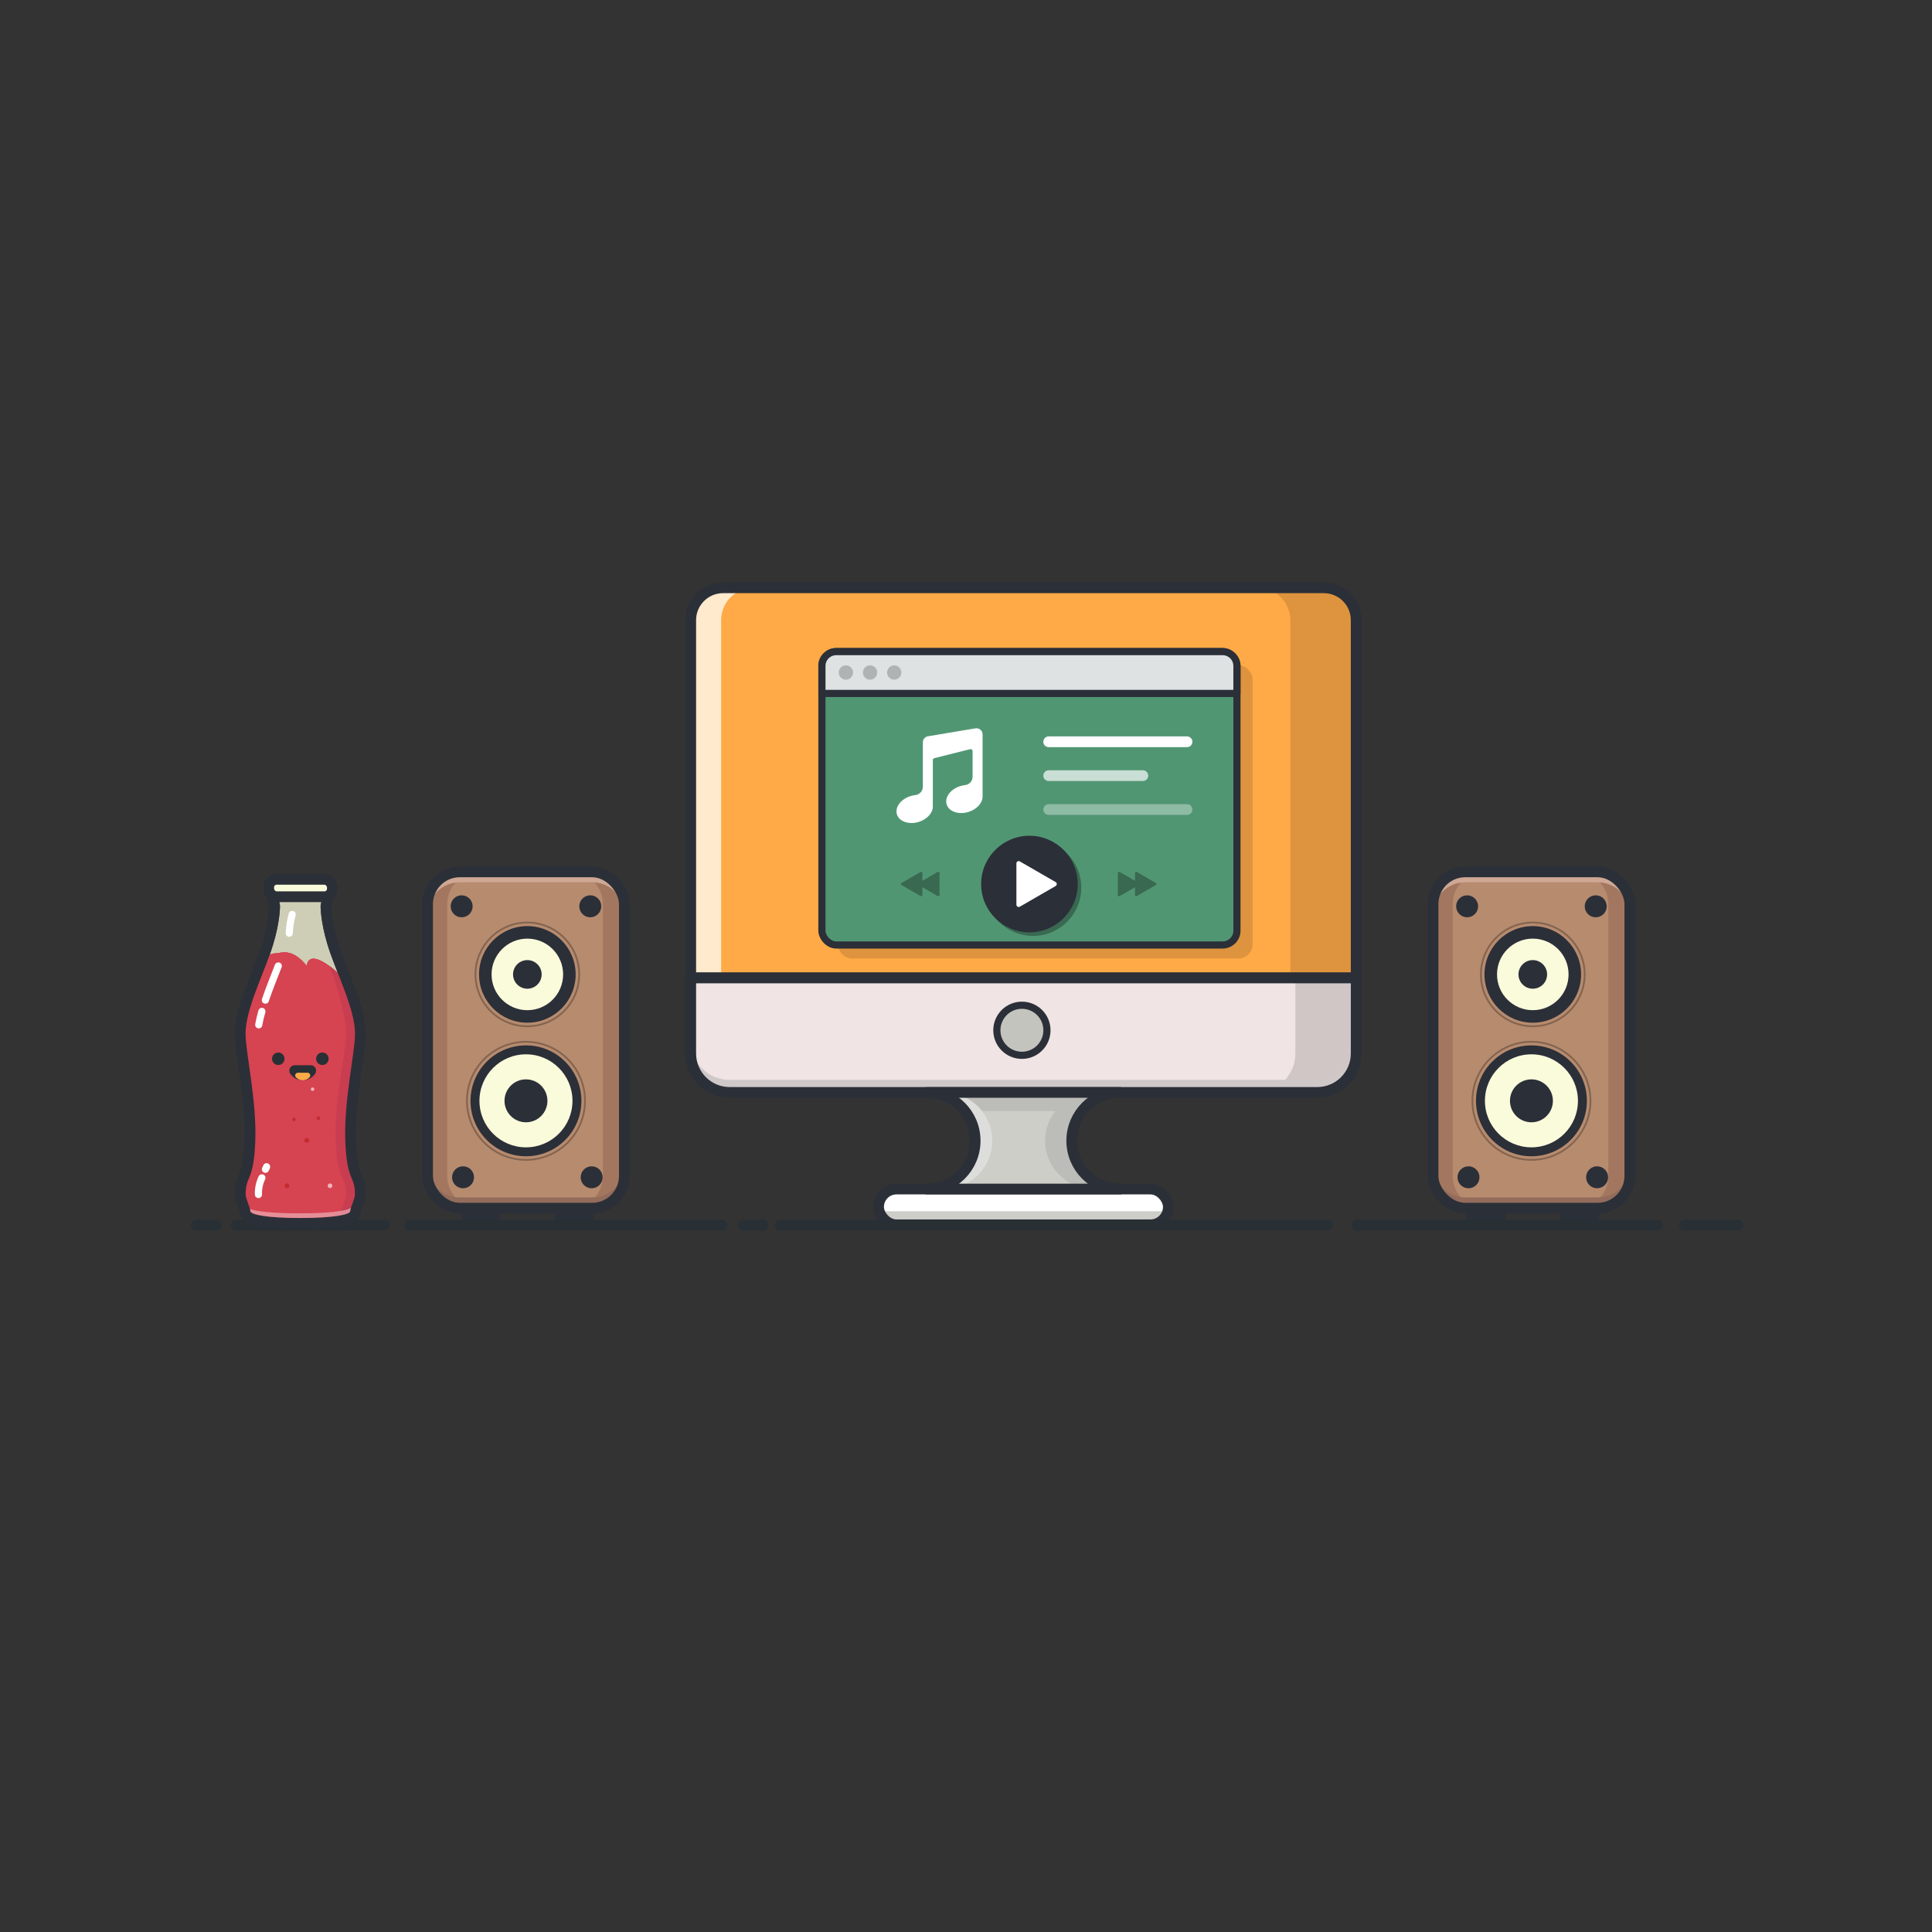 <?xml version="1.0" encoding="UTF-8" standalone="no" ?>
<!DOCTYPE svg PUBLIC "-//W3C//DTD SVG 1.1//EN" "http://www.w3.org/Graphics/SVG/1.1/DTD/svg11.dtd">
<svg xmlns="http://www.w3.org/2000/svg" xmlns:xlink="http://www.w3.org/1999/xlink" version="1.1" width="1080" height="1080" viewBox="0 0 1080 1080" xml:space="preserve">
<rect x="0" y="0" width="1080" height="1080" fill="#333333" stroke="none"/>
<desc>Created with Fabric.js 5.2.4</desc>
<defs>
</defs>
<g transform="matrix(1 0 0 1 540 540)" id="39c1b42b-767e-4393-a290-5b9204b30d0d"  >
<rect style="stroke: none; stroke-width: 1; stroke-dasharray: none; stroke-linecap: butt; stroke-dashoffset: 0; stroke-linejoin: miter; stroke-miterlimit: 4; fill: rgb(63,44,44); fill-rule: nonzero; opacity: 1; visibility: hidden;" vector-effect="non-scaling-stroke"  x="-540" y="-540" rx="0" ry="0" width="1080" height="1080" />
</g>
<g transform="matrix(1 0 0 1 540 540)" id="2bb7e9ef-935e-4984-a5ab-9967a536b0a8"  >
</g>
<g transform="matrix(1 0 0 1 572.12 437.59)"  >
<path style="stroke: none; stroke-width: 1; stroke-dasharray: none; stroke-linecap: butt; stroke-dashoffset: 0; stroke-linejoin: miter; stroke-miterlimit: 4; fill: rgb(255,170,71); fill-rule: nonzero; opacity: 1;" vector-effect="non-scaling-stroke"  transform=" translate(-532.13, -397.59)" d="M 364.2 288.589 L 700.05 288.589 C 704.844 288.589 709.441 290.493 712.831 293.883 C 716.221 297.273 718.125 301.87 718.125 306.664 L 718.125 506.589 L 346.125 506.589 L 346.125 306.664 C 346.125 296.681 354.217 288.589 364.2 288.589 Z" stroke-linecap="round" />
</g>
<g transform="matrix(1 0 0 1 584.25 453.8)"  >
<rect style="stroke: none; stroke-width: 1; stroke-dasharray: none; stroke-linecap: butt; stroke-dashoffset: 0; stroke-linejoin: miter; stroke-miterlimit: 4; fill: rgb(0,0,0); fill-rule: nonzero; opacity: 0.13;" vector-effect="non-scaling-stroke"  x="-116" y="-82" rx="8" ry="8" width="232" height="164" />
</g>
<g transform="matrix(1 0 0 1 575.46 446.25)"  >
<rect style="stroke: none; stroke-width: 1; stroke-dasharray: none; stroke-linecap: butt; stroke-dashoffset: 0; stroke-linejoin: miter; stroke-miterlimit: 4; fill: rgb(81,150,115); fill-rule: nonzero; opacity: 1;" vector-effect="non-scaling-stroke"  x="-116" y="-82" rx="8" ry="8" width="232" height="164" />
</g>
<g transform="matrix(1 0 0 1 575.46 446.25)"  >
<rect style="stroke: rgb(43,47,56); stroke-width: 4; stroke-dasharray: none; stroke-linecap: round; stroke-dashoffset: 0; stroke-linejoin: round; stroke-miterlimit: 4; fill: none; fill-rule: nonzero; opacity: 1;" vector-effect="non-scaling-stroke"  x="-116" y="-82" rx="8" ry="8" width="232" height="164" />
</g>
<g transform="matrix(1 0 0 1 575.46 375.94)"  >
<path style="stroke: none; stroke-width: 1; stroke-dasharray: none; stroke-linecap: butt; stroke-dashoffset: 0; stroke-linejoin: miter; stroke-miterlimit: 4; fill: rgb(222,226,226); fill-rule: nonzero; opacity: 1;" vector-effect="non-scaling-stroke"  transform=" translate(-535.46, -335.94)" d="M 427.458 324.255 L 643.458 324.255 C 647.876 324.255 651.458 327.837 651.458 332.255 L 651.458 347.633 L 419.458 347.633 L 419.458 332.255 C 419.458 327.837 423.04 324.255 427.458 324.255 Z" stroke-linecap="round" />
</g>
<g transform="matrix(1 0 0 1 575.46 375.94)"  >
<path style="stroke: rgb(43,47,56); stroke-width: 4; stroke-dasharray: none; stroke-linecap: round; stroke-dashoffset: 0; stroke-linejoin: round; stroke-miterlimit: 4; fill: none; fill-rule: nonzero; opacity: 1;" vector-effect="non-scaling-stroke"  transform=" translate(-535.46, -335.94)" d="M 427.458 324.255 L 643.458 324.255 C 647.876 324.255 651.458 327.837 651.458 332.255 L 651.458 347.633 L 419.458 347.633 L 419.458 332.255 C 419.458 327.837 423.04 324.255 427.458 324.255 Z" stroke-linecap="round" />
</g>
<g transform="matrix(1 0 0 1 403.66 437.59)"  >
<path style="stroke: none; stroke-width: 1; stroke-dasharray: none; stroke-linecap: butt; stroke-dashoffset: 0; stroke-linejoin: miter; stroke-miterlimit: 4; fill: rgb(254,255,251); fill-rule: nonzero; opacity: 0.75;" vector-effect="non-scaling-stroke"  transform=" translate(-363.66, -397.59)" d="M 381.2 288.589 L 364.2 288.589 C 354.217 288.589 346.125 296.681 346.125 306.664 L 346.125 506.589 L 363.125 506.589 L 363.125 306.664 C 363.125 296.681 371.217 288.589 381.2 288.589 Z" stroke-linecap="round" />
</g>
<g transform="matrix(1 0 0 1 730.67 437.59)"  >
<path style="stroke: none; stroke-width: 1; stroke-dasharray: none; stroke-linecap: butt; stroke-dashoffset: 0; stroke-linejoin: miter; stroke-miterlimit: 4; fill: rgb(0,0,0); fill-rule: nonzero; opacity: 0.13;" vector-effect="non-scaling-stroke"  transform=" translate(-690.67, -397.59)" d="M 700.05 288.589 L 663.221 288.589 C 668.016 288.588 672.614 290.491 676.005 293.881 C 679.395 297.271 681.3 301.869 681.3 306.664 L 681.3 506.589 L 718.129 506.589 L 718.129 306.664 C 718.129 301.87 716.224 297.271 712.834 293.882 C 709.443 290.492 704.844 288.588 700.05 288.589 Z" stroke-linecap="round" />
</g>
<g transform="matrix(1 0 0 1 572.12 437.59)"  >
<path style="stroke: rgb(43,47,56); stroke-width: 6; stroke-dasharray: none; stroke-linecap: round; stroke-dashoffset: 0; stroke-linejoin: round; stroke-miterlimit: 4; fill: none; fill-rule: nonzero; opacity: 1;" vector-effect="non-scaling-stroke"  transform=" translate(-532.13, -397.59)" d="M 364.2 288.589 L 700.05 288.589 C 704.844 288.589 709.441 290.493 712.831 293.883 C 716.221 297.273 718.125 301.87 718.125 306.664 L 718.125 506.589 L 346.125 506.589 L 346.125 306.664 C 346.125 296.681 354.217 288.589 364.2 288.589 Z" stroke-linecap="round" />
</g>
<g transform="matrix(1 0 0 1 572.12 578.68)"  >
<path style="stroke: none; stroke-width: 1; stroke-dasharray: none; stroke-linecap: butt; stroke-dashoffset: 0; stroke-linejoin: miter; stroke-miterlimit: 4; fill: rgb(240,228,228); fill-rule: nonzero; opacity: 1;" vector-effect="non-scaling-stroke"  transform=" translate(-532.13, -538.68)" d="M 346.125 506.68 L 718.125 506.68 L 718.125 548.907 C 718.125 554.682 715.831 560.22 711.748 564.303 C 707.665 568.386 702.127 570.68 696.352 570.68 L 367.9 570.68 C 362.125 570.68 356.587 568.386 352.504 564.303 C 348.421 560.22 346.127 554.682 346.127 548.907 L 346.127 506.68 Z" stroke-linecap="round" />
</g>
<g transform="matrix(1 0 0 1 730.24 578.68)"  >
<path style="stroke: none; stroke-width: 1; stroke-dasharray: none; stroke-linecap: butt; stroke-dashoffset: 0; stroke-linejoin: miter; stroke-miterlimit: 4; fill: rgb(0,0,0); fill-rule: nonzero; opacity: 0.13;" vector-effect="non-scaling-stroke"  transform=" translate(-690.24, -538.68)" d="M 684.125 506.68 L 684.125 548.907 C 684.125 554.682 681.831 560.22 677.748 564.303 C 673.665 568.386 668.127 570.68 662.352 570.68 L 696.352 570.68 C 702.127 570.68 707.665 568.386 711.748 564.303 C 715.831 560.22 718.125 554.682 718.125 548.907 L 718.125 506.68 Z" stroke-linecap="round" />
</g>
<g transform="matrix(1 0 0 1 572.13 596.3)"  >
<path style="stroke: none; stroke-width: 1; stroke-dasharray: none; stroke-linecap: butt; stroke-dashoffset: 0; stroke-linejoin: miter; stroke-miterlimit: 4; fill: rgb(206,200,200); fill-rule: nonzero; opacity: 1;" vector-effect="non-scaling-stroke"  transform=" translate(-532.13, -556.29)" d="M 696.352 563.68 L 367.9 563.68 C 362.125 563.68 356.587 561.386 352.504 557.303 C 348.421 553.22 346.127 547.682 346.127 541.907 L 346.127 548.907 C 346.127 554.682 348.421 560.22 352.504 564.303 C 356.587 568.386 362.125 570.68 367.9 570.68 L 696.352 570.68 C 702.127 570.68 707.665 568.386 711.748 564.303 C 715.831 560.22 718.125 554.682 718.125 548.907 L 718.125 541.907 C 718.125 547.682 715.831 553.22 711.748 557.303 C 707.665 561.386 702.127 563.68 696.352 563.68 Z" stroke-linecap="round" />
</g>
<g transform="matrix(1 0 0 1 572.12 578.68)"  >
<path style="stroke: rgb(43,47,56); stroke-width: 6; stroke-dasharray: none; stroke-linecap: round; stroke-dashoffset: 0; stroke-linejoin: round; stroke-miterlimit: 4; fill: none; fill-rule: nonzero; opacity: 1;" vector-effect="non-scaling-stroke"  transform=" translate(-532.13, -538.68)" d="M 346.125 506.68 L 718.125 506.68 L 718.125 548.907 C 718.125 554.682 715.831 560.22 711.748 564.303 C 707.665 568.386 702.127 570.68 696.352 570.68 L 367.9 570.68 C 362.125 570.68 356.587 568.386 352.504 564.303 C 348.421 560.22 346.127 554.682 346.127 548.907 L 346.127 506.68 Z" stroke-linecap="round" />
</g>
<g transform="matrix(1 0 0 1 572.12 674.68)"  >
<rect style="stroke: none; stroke-width: 1; stroke-dasharray: none; stroke-linecap: butt; stroke-dashoffset: 0; stroke-linejoin: miter; stroke-miterlimit: 4; fill: rgb(255,255,255); fill-rule: nonzero; opacity: 1;" vector-effect="non-scaling-stroke"  x="-81" y="-10" rx="10" ry="10" width="162" height="20" />
</g>
<g transform="matrix(1 0 0 1 572.12 680.89)"  >
<rect style="stroke: none; stroke-width: 1; stroke-dasharray: none; stroke-linecap: butt; stroke-dashoffset: 0; stroke-linejoin: miter; stroke-miterlimit: 4; fill: rgb(206,206,200); fill-rule: nonzero; opacity: 1;" vector-effect="non-scaling-stroke"  x="-81" y="-3.79" rx="3.789" ry="3.789" width="162" height="7.58" />
</g>
<g transform="matrix(1 0 0 1 572.12 674.68)"  >
<rect style="stroke: rgb(43,47,56); stroke-width: 6; stroke-dasharray: none; stroke-linecap: round; stroke-dashoffset: 0; stroke-linejoin: round; stroke-miterlimit: 4; fill: none; fill-rule: nonzero; opacity: 1;" vector-effect="non-scaling-stroke"  x="-81" y="-10" rx="10" ry="10" width="162" height="20" />
</g>
<g transform="matrix(1 0 0 1 572.12 637.68)"  >
<path style="stroke: none; stroke-width: 1; stroke-dasharray: none; stroke-linecap: butt; stroke-dashoffset: 0; stroke-linejoin: miter; stroke-miterlimit: 4; fill: rgb(206,206,200); fill-rule: nonzero; opacity: 1;" vector-effect="non-scaling-stroke"  transform=" translate(-532.13, -597.68)" d="M 559.125 597.68 C 559.125 582.768 571.213 570.68 586.125 570.68 L 478.125 570.68 C 493.037 570.68 505.125 582.768 505.125 597.68 C 505.125 612.592 493.037 624.68 478.125 624.68 L 586.125 624.68 C 571.213 624.68 559.125 612.592 559.125 597.68 Z" stroke-linecap="round" />
</g>
<g transform="matrix(1 0 0 1 572.12 615.89)"  >
<path style="stroke: none; stroke-width: 1; stroke-dasharray: none; stroke-linecap: butt; stroke-dashoffset: 0; stroke-linejoin: miter; stroke-miterlimit: 4; fill: rgb(188,188,184); fill-rule: nonzero; opacity: 1;" vector-effect="non-scaling-stroke"  transform=" translate(-532.13, -575.89)" d="M 499.432 581.107 L 564.818 581.107 C 569.926 574.524 577.793 570.675 586.125 570.68 L 478.125 570.68 C 486.457 570.675 494.324 574.524 499.432 581.107 Z" stroke-linecap="round" />
</g>
<g transform="matrix(1 0 0 1 612.62 653.78)"  >
<path style="stroke: none; stroke-width: 1; stroke-dasharray: none; stroke-linecap: butt; stroke-dashoffset: 0; stroke-linejoin: miter; stroke-miterlimit: 4; fill: rgb(206,206,200); fill-rule: nonzero; opacity: 1;" vector-effect="non-scaling-stroke"  transform=" translate(-572.62, -613.79)" d="M 559.633 602.894 C 558.123 610.564 560.015 618.512 564.818 624.68 L 586.125 624.68 C 573.223 624.68 562.124 615.553 559.633 602.894 Z" stroke-linecap="round" />
</g>
<g transform="matrix(1 0 0 1 536.4 637.68)"  >
<path style="stroke: none; stroke-width: 1; stroke-dasharray: none; stroke-linecap: butt; stroke-dashoffset: 0; stroke-linejoin: miter; stroke-miterlimit: 4; fill: rgb(221,221,219); fill-rule: nonzero; opacity: 1;" vector-effect="non-scaling-stroke"  transform=" translate(-496.4, -597.68)" d="M 514.678 597.68 C 514.678 582.768 502.59 570.68 487.678 570.68 L 478.125 570.68 C 493.037 570.68 505.125 582.768 505.125 597.68 C 505.125 612.592 493.037 624.68 478.125 624.68 L 487.678 624.68 C 502.59 624.68 514.678 612.592 514.678 597.68 Z" stroke-linecap="round" />
</g>
<g transform="matrix(1 0 0 1 605.19 637.68)"  >
<path style="stroke: none; stroke-width: 1; stroke-dasharray: none; stroke-linecap: butt; stroke-dashoffset: 0; stroke-linejoin: miter; stroke-miterlimit: 4; fill: rgb(188,188,184); fill-rule: nonzero; opacity: 1;" vector-effect="non-scaling-stroke"  transform=" translate(-565.19, -597.68)" d="M 559.125 597.68 C 559.125 582.768 571.213 570.68 586.125 570.68 L 571.25 570.68 C 556.338 570.68 544.25 582.768 544.25 597.68 C 544.25 612.592 556.338 624.68 571.25 624.68 L 586.125 624.68 C 571.213 624.68 559.125 612.592 559.125 597.68 Z" stroke-linecap="round" />
</g>
<g transform="matrix(1 0 0 1 572.12 637.68)"  >
<path style="stroke: rgb(43,47,56); stroke-width: 6; stroke-dasharray: none; stroke-linecap: round; stroke-dashoffset: 0; stroke-linejoin: round; stroke-miterlimit: 4; fill: none; fill-rule: nonzero; opacity: 1;" vector-effect="non-scaling-stroke"  transform=" translate(-532.13, -597.68)" d="M 559.125 597.68 C 559.125 582.768 571.213 570.68 586.125 570.68 L 478.125 570.68 C 493.037 570.68 505.125 582.768 505.125 597.68 C 505.125 612.592 493.037 624.68 478.125 624.68 L 586.125 624.68 C 571.213 624.68 559.125 612.592 559.125 597.68 Z" stroke-linecap="round" />
</g>
<g transform="matrix(1 0 0 1 624.89 414.65)"  >
<line style="stroke: rgb(255,255,255); stroke-width: 6; stroke-dasharray: none; stroke-linecap: round; stroke-dashoffset: 0; stroke-linejoin: round; stroke-miterlimit: 4; fill: none; fill-rule: nonzero; opacity: 1;" vector-effect="non-scaling-stroke"  x1="-38.666" y1="0" x2="38.666" y2="0" />
</g>
<g transform="matrix(1 0 0 1 612.55 433.59)"  >
<line style="stroke: rgb(255,255,255); stroke-width: 6; stroke-dasharray: none; stroke-linecap: round; stroke-dashoffset: 0; stroke-linejoin: round; stroke-miterlimit: 4; fill: none; fill-rule: nonzero; opacity: 0.69;" vector-effect="non-scaling-stroke"  x1="-26.333" y1="0" x2="26.333" y2="0" />
</g>
<g transform="matrix(1 0 0 1 624.89 452.53)"  >
<line style="stroke: rgb(255,255,255); stroke-width: 6; stroke-dasharray: none; stroke-linecap: round; stroke-dashoffset: 0; stroke-linejoin: round; stroke-miterlimit: 4; fill: none; fill-rule: nonzero; opacity: 0.35;" vector-effect="non-scaling-stroke"  x1="-38.666" y1="0" x2="38.666" y2="0" />
</g>
<g transform="matrix(1 0 0 1 577.46 496.19)"  >
<circle style="stroke: none; stroke-width: 1; stroke-dasharray: none; stroke-linecap: butt; stroke-dashoffset: 0; stroke-linejoin: miter; stroke-miterlimit: 4; fill: rgb(0,0,0); fill-rule: nonzero; opacity: 0.3;" vector-effect="non-scaling-stroke"  cx="0" cy="0" r="27" />
</g>
<g transform="matrix(1 0 0 1 575.46 494.19)"  >
<circle style="stroke: none; stroke-width: 1; stroke-dasharray: none; stroke-linecap: butt; stroke-dashoffset: 0; stroke-linejoin: miter; stroke-miterlimit: 4; fill: rgb(43,47,56); fill-rule: nonzero; opacity: 1;" vector-effect="non-scaling-stroke"  cx="0" cy="0" r="27" />
</g>
<g transform="matrix(1 0 0 1 579.46 494.19)"  >
<path style="stroke: none; stroke-width: 1; stroke-dasharray: none; stroke-linecap: butt; stroke-dashoffset: 0; stroke-linejoin: miter; stroke-miterlimit: 4; fill: rgb(255,255,255); fill-rule: nonzero; opacity: 1;" vector-effect="non-scaling-stroke"  transform=" translate(-539.46, -454.19)" d="M 530.083 441.525 L 550.105 453.085 C 550.498 453.312 550.739 453.731 550.739 454.185 C 550.739 454.639 550.498 455.058 550.105 455.285 L 530.083 466.845 C 529.69 467.072 529.205 467.072 528.812 466.846 C 528.419 466.619 528.176 466.199 528.176 465.745 L 528.176 442.625 C 528.177 442.171 528.419 441.752 528.812 441.525 C 529.206 441.299 529.69 441.298 530.083 441.525 Z" stroke-linecap="round" />
</g>
<g transform="matrix(1 0 0 1 635.68 494.18)"  >
<path style="stroke: none; stroke-width: 1; stroke-dasharray: none; stroke-linecap: butt; stroke-dashoffset: 0; stroke-linejoin: miter; stroke-miterlimit: 4; fill: rgb(0,0,0); fill-rule: nonzero; opacity: 0.3;" vector-effect="non-scaling-stroke"  transform=" translate(-595.68, -454.19)" d="M 606.131 453.6 L 595.469 447.445 C 595.26 447.324 595.002 447.323 594.792 447.444 C 594.582 447.565 594.454 447.789 594.454 448.031 L 594.454 452.382 L 585.903 447.445 C 585.694 447.324 585.435 447.324 585.226 447.445 C 585.016 447.565 584.887 447.789 584.887 448.031 L 584.887 460.342 C 584.888 460.584 585.017 460.807 585.226 460.928 C 585.436 461.048 585.693 461.048 585.903 460.928 L 594.454 455.991 L 594.454 460.342 C 594.454 460.584 594.583 460.807 594.793 460.928 C 595.002 461.049 595.26 461.049 595.469 460.928 L 606.131 454.773 C 606.34 454.652 606.469 454.428 606.469 454.187 C 606.469 453.945 606.34 453.721 606.131 453.6 Z" stroke-linecap="round" />
</g>
<g transform="matrix(1 0 0 1 514.41 494.18)"  >
<path style="stroke: none; stroke-width: 1; stroke-dasharray: none; stroke-linecap: butt; stroke-dashoffset: 0; stroke-linejoin: miter; stroke-miterlimit: 4; fill: rgb(0,0,0); fill-rule: nonzero; opacity: 0.3;" vector-effect="non-scaling-stroke"  transform=" translate(-474.41, -454.19)" d="M 463.956 453.6 L 474.617 447.445 C 474.826 447.324 475.084 447.323 475.294 447.444 C 475.504 447.565 475.632 447.789 475.632 448.031 L 475.632 452.382 L 484.184 447.445 C 484.393 447.324 484.651 447.323 484.861 447.444 C 485.071 447.565 485.199 447.789 485.199 448.031 L 485.199 460.342 C 485.199 460.584 485.07 460.807 484.86 460.928 C 484.651 461.049 484.393 461.049 484.184 460.928 L 475.632 455.991 L 475.632 460.342 C 475.632 460.584 475.503 460.807 475.293 460.928 C 475.084 461.049 474.826 461.049 474.617 460.928 L 463.956 454.773 C 463.746 454.652 463.617 454.429 463.617 454.187 C 463.617 453.944 463.746 453.721 463.956 453.6 Z" stroke-linecap="round" />
</g>
<g transform="matrix(1 0 0 1 294.02 581.38)"  >
<rect style="stroke: none; stroke-width: 1; stroke-dasharray: none; stroke-linecap: butt; stroke-dashoffset: 0; stroke-linejoin: miter; stroke-miterlimit: 4; fill: rgb(211,184,148); fill-rule: nonzero; opacity: 1;" vector-effect="non-scaling-stroke"  x="-55" y="-94" rx="18" ry="18" width="110" height="188" />
</g>
<g transform="matrix(1 0 0 1 294.02 581.38)"  >
<rect style="stroke: none; stroke-width: 1; stroke-dasharray: none; stroke-linecap: butt; stroke-dashoffset: 0; stroke-linejoin: miter; stroke-miterlimit: 4; fill: rgb(183,139,110); fill-rule: nonzero; opacity: 1;" vector-effect="non-scaling-stroke"  x="-55" y="-94" rx="18" ry="18" width="110" height="188" />
</g>
<g transform="matrix(1 0 0 1 253.52 581.38)"  >
<path style="stroke: none; stroke-width: 1; stroke-dasharray: none; stroke-linecap: butt; stroke-dashoffset: 0; stroke-linejoin: miter; stroke-miterlimit: 4; fill: rgb(163,119,95); fill-rule: nonzero; opacity: 1;" vector-effect="non-scaling-stroke"  transform=" translate(-213.52, -541.38)" d="M 210.021 617.381 L 210.021 465.381 C 210.021 455.44 218.08 447.381 228.021 447.381 L 217.021 447.381 C 207.08 447.381 199.021 455.44 199.021 465.381 L 199.021 617.381 C 199.021 627.322 207.08 635.381 217.021 635.381 L 228.021 635.381 C 218.08 635.381 210.021 627.322 210.021 617.381 Z" stroke-linecap="round" />
</g>
<g transform="matrix(1 0 0 1 334.02 581.38)"  >
<path style="stroke: none; stroke-width: 1; stroke-dasharray: none; stroke-linecap: butt; stroke-dashoffset: 0; stroke-linejoin: miter; stroke-miterlimit: 4; fill: rgb(163,119,95); fill-rule: nonzero; opacity: 1;" vector-effect="non-scaling-stroke"  transform=" translate(-294.02, -541.38)" d="M 291.021 447.381 L 279.021 447.381 C 288.962 447.381 297.021 455.44 297.021 465.381 L 297.021 617.381 C 297.021 627.322 288.962 635.381 279.021 635.381 L 291.021 635.381 C 300.962 635.381 309.021 627.322 309.021 617.381 L 309.021 465.381 C 309.021 455.44 300.962 447.381 291.021 447.381 Z" stroke-linecap="round" />
</g>
<g transform="matrix(1 0 0 1 294.02 663.38)"  >
<path style="stroke: none; stroke-width: 1; stroke-dasharray: none; stroke-linecap: butt; stroke-dashoffset: 0; stroke-linejoin: miter; stroke-miterlimit: 4; fill: rgb(147,108,92); fill-rule: nonzero; opacity: 1;" vector-effect="non-scaling-stroke"  transform=" translate(-254.02, -623.38)" d="M 291.021 629.381 L 217.021 629.381 C 207.08 629.381 199.021 621.322 199.021 611.381 L 199.021 617.381 C 199.021 627.322 207.08 635.381 217.021 635.381 L 291.021 635.381 C 300.962 635.381 309.021 627.322 309.021 617.381 L 309.021 611.381 C 309.021 621.322 300.962 629.381 291.021 629.381 Z" stroke-linecap="round" />
</g>
<g transform="matrix(1 0 0 1 294.02 499.28)"  >
<path style="stroke: none; stroke-width: 1; stroke-dasharray: none; stroke-linecap: butt; stroke-dashoffset: 0; stroke-linejoin: miter; stroke-miterlimit: 4; fill: rgb(206,168,149); fill-rule: nonzero; opacity: 1;" vector-effect="non-scaling-stroke"  transform=" translate(-254.02, -459.28)" d="M 291.021 447.381 L 217.021 447.381 C 207.08 447.381 199.021 455.44 199.021 465.381 L 199.021 471.186 C 199.021 461.245 207.08 453.186 217.021 453.186 L 291.021 453.186 C 300.962 453.186 309.021 461.245 309.021 471.186 L 309.021 465.381 C 309.021 455.44 300.962 447.381 291.021 447.381 Z" stroke-linecap="round" />
</g>
<g transform="matrix(1 0 0 1 294.02 581.38)"  >
<rect style="stroke: rgb(43,47,56); stroke-width: 6; stroke-dasharray: none; stroke-linecap: round; stroke-dashoffset: 0; stroke-linejoin: round; stroke-miterlimit: 4; fill: none; fill-rule: nonzero; opacity: 1;" vector-effect="non-scaling-stroke"  x="-55" y="-94" rx="18" ry="18" width="110" height="188" />
</g>
<g transform="matrix(1 0 0 1 258.07 506.63)"  >
<circle style="stroke: none; stroke-width: 1; stroke-dasharray: none; stroke-linecap: butt; stroke-dashoffset: 0; stroke-linejoin: miter; stroke-miterlimit: 4; fill: rgb(43,47,56); fill-rule: nonzero; opacity: 1;" vector-effect="non-scaling-stroke"  cx="0" cy="0" r="6.141" />
</g>
<g transform="matrix(1 0 0 1 329.97 506.63)"  >
<circle style="stroke: none; stroke-width: 1; stroke-dasharray: none; stroke-linecap: butt; stroke-dashoffset: 0; stroke-linejoin: miter; stroke-miterlimit: 4; fill: rgb(43,47,56); fill-rule: nonzero; opacity: 1;" vector-effect="non-scaling-stroke"  cx="0" cy="0" r="6.141" />
</g>
<g transform="matrix(1 0 0 1 258.84 658.11)"  >
<circle style="stroke: none; stroke-width: 1; stroke-dasharray: none; stroke-linecap: butt; stroke-dashoffset: 0; stroke-linejoin: miter; stroke-miterlimit: 4; fill: rgb(43,47,56); fill-rule: nonzero; opacity: 1;" vector-effect="non-scaling-stroke"  cx="0" cy="0" r="6.141" />
</g>
<g transform="matrix(1 0 0 1 330.74 658.11)"  >
<circle style="stroke: none; stroke-width: 1; stroke-dasharray: none; stroke-linecap: butt; stroke-dashoffset: 0; stroke-linejoin: miter; stroke-miterlimit: 4; fill: rgb(43,47,56); fill-rule: nonzero; opacity: 1;" vector-effect="non-scaling-stroke"  cx="0" cy="0" r="6.141" />
</g>
<g transform="matrix(1 0 0 1 294.79 544.7)"  >
<circle style="stroke: none; stroke-width: 1; stroke-dasharray: none; stroke-linecap: butt; stroke-dashoffset: 0; stroke-linejoin: miter; stroke-miterlimit: 4; fill: rgb(43,47,56); fill-rule: nonzero; opacity: 1;" vector-effect="non-scaling-stroke"  cx="0" cy="0" r="27" />
</g>
<g transform="matrix(1 0 0 1 294.79 544.7)"  >
<circle style="stroke: rgb(0,0,0); stroke-width: 1; stroke-dasharray: none; stroke-linecap: butt; stroke-dashoffset: 0; stroke-linejoin: miter; stroke-miterlimit: 10; fill: none; fill-rule: nonzero; opacity: 0.28;" vector-effect="non-scaling-stroke"  cx="0" cy="0" r="29" />
</g>
<g transform="matrix(1 0 0 1 294.79 544.7)"  >
<circle style="stroke: none; stroke-width: 1; stroke-dasharray: none; stroke-linecap: butt; stroke-dashoffset: 0; stroke-linejoin: miter; stroke-miterlimit: 4; fill: rgb(250,251,219); fill-rule: nonzero; opacity: 1;" vector-effect="non-scaling-stroke"  cx="0" cy="0" r="20" />
</g>
<g transform="matrix(1 0 0 1 294.02 615.37)"  >
<circle style="stroke: rgb(0,0,0); stroke-width: 1; stroke-dasharray: none; stroke-linecap: butt; stroke-dashoffset: 0; stroke-linejoin: miter; stroke-miterlimit: 10; fill: none; fill-rule: nonzero; opacity: 0.28;" vector-effect="non-scaling-stroke"  cx="0" cy="0" r="33" />
</g>
<g transform="matrix(1 0 0 1 294.02 615.37)"  >
<circle style="stroke: none; stroke-width: 1; stroke-dasharray: none; stroke-linecap: butt; stroke-dashoffset: 0; stroke-linejoin: miter; stroke-miterlimit: 4; fill: rgb(43,47,56); fill-rule: nonzero; opacity: 1;" vector-effect="non-scaling-stroke"  cx="0" cy="0" r="31" />
</g>
<g transform="matrix(1 0 0 1 294.02 615.37)"  >
<circle style="stroke: none; stroke-width: 1; stroke-dasharray: none; stroke-linecap: butt; stroke-dashoffset: 0; stroke-linejoin: miter; stroke-miterlimit: 4; fill: rgb(250,251,219); fill-rule: nonzero; opacity: 1;" vector-effect="non-scaling-stroke"  cx="0" cy="0" r="26" />
</g>
<g transform="matrix(1 0 0 1 294.02 615.37)"  >
<circle style="stroke: none; stroke-width: 1; stroke-dasharray: none; stroke-linecap: butt; stroke-dashoffset: 0; stroke-linejoin: miter; stroke-miterlimit: 4; fill: rgb(43,47,56); fill-rule: nonzero; opacity: 1;" vector-effect="non-scaling-stroke"  cx="0" cy="0" r="12" />
</g>
<g transform="matrix(1 0 0 1 294.79 544.7)"  >
<circle style="stroke: none; stroke-width: 1; stroke-dasharray: none; stroke-linecap: butt; stroke-dashoffset: 0; stroke-linejoin: miter; stroke-miterlimit: 4; fill: rgb(43,47,56); fill-rule: nonzero; opacity: 1;" vector-effect="non-scaling-stroke"  cx="0" cy="0" r="8" />
</g>
<g transform="matrix(1 0 0 1 571.25 575.93)"  >
<circle style="stroke: none; stroke-width: 1; stroke-dasharray: none; stroke-linecap: butt; stroke-dashoffset: 0; stroke-linejoin: miter; stroke-miterlimit: 4; fill: rgb(196,196,191); fill-rule: nonzero; opacity: 1;" vector-effect="non-scaling-stroke"  cx="0" cy="0" r="14" />
</g>
<g transform="matrix(1 0 0 1 571.25 575.93)"  >
<circle style="stroke: rgb(43,47,56); stroke-width: 4; stroke-dasharray: none; stroke-linecap: round; stroke-dashoffset: 0; stroke-linejoin: round; stroke-miterlimit: 4; fill: none; fill-rule: nonzero; opacity: 1;" vector-effect="non-scaling-stroke"  cx="0" cy="0" r="14" />
</g>
<g transform="matrix(1 0 0 1 268.62 680.63)"  >
<rect style="stroke: none; stroke-width: 1; stroke-dasharray: none; stroke-linecap: butt; stroke-dashoffset: 0; stroke-linejoin: miter; stroke-miterlimit: 4; fill: rgb(43,47,56); fill-rule: nonzero; opacity: 1;" vector-effect="non-scaling-stroke"  x="-10.81" y="-4" rx="0" ry="0" width="21.62" height="8" />
</g>
<g transform="matrix(1 0 0 1 320.95 680.63)"  >
<rect style="stroke: none; stroke-width: 1; stroke-dasharray: none; stroke-linecap: butt; stroke-dashoffset: 0; stroke-linejoin: miter; stroke-miterlimit: 4; fill: rgb(43,47,56); fill-rule: nonzero; opacity: 1;" vector-effect="non-scaling-stroke"  x="-10.81" y="-4" rx="0" ry="0" width="21.62" height="8" />
</g>
<g transform="matrix(1 0 0 1 856.08 581.38)"  >
<rect style="stroke: none; stroke-width: 1; stroke-dasharray: none; stroke-linecap: butt; stroke-dashoffset: 0; stroke-linejoin: miter; stroke-miterlimit: 4; fill: rgb(211,184,148); fill-rule: nonzero; opacity: 1;" vector-effect="non-scaling-stroke"  x="-55" y="-94" rx="18" ry="18" width="110" height="188" />
</g>
<g transform="matrix(1 0 0 1 856.08 581.38)"  >
<rect style="stroke: none; stroke-width: 1; stroke-dasharray: none; stroke-linecap: butt; stroke-dashoffset: 0; stroke-linejoin: miter; stroke-miterlimit: 4; fill: rgb(183,139,110); fill-rule: nonzero; opacity: 1;" vector-effect="non-scaling-stroke"  x="-55" y="-94" rx="18" ry="18" width="110" height="188" />
</g>
<g transform="matrix(1 0 0 1 815.58 581.38)"  >
<path style="stroke: none; stroke-width: 1; stroke-dasharray: none; stroke-linecap: butt; stroke-dashoffset: 0; stroke-linejoin: miter; stroke-miterlimit: 4; fill: rgb(163,119,95); fill-rule: nonzero; opacity: 1;" vector-effect="non-scaling-stroke"  transform=" translate(-775.58, -541.38)" d="M 772.076 617.381 L 772.076 465.381 C 772.076 455.44 780.135 447.381 790.076 447.381 L 779.076 447.381 C 769.135 447.381 761.076 455.44 761.076 465.381 L 761.076 617.381 C 761.076 627.322 769.135 635.381 779.076 635.381 L 790.076 635.381 C 780.135 635.381 772.076 627.322 772.076 617.381 Z" stroke-linecap="round" />
</g>
<g transform="matrix(1 0 0 1 896.08 581.38)"  >
<path style="stroke: none; stroke-width: 1; stroke-dasharray: none; stroke-linecap: butt; stroke-dashoffset: 0; stroke-linejoin: miter; stroke-miterlimit: 4; fill: rgb(163,119,95); fill-rule: nonzero; opacity: 1;" vector-effect="non-scaling-stroke"  transform=" translate(-856.08, -541.38)" d="M 853.076 447.381 L 841.076 447.381 C 851.017 447.381 859.076 455.44 859.076 465.381 L 859.076 617.381 C 859.076 627.322 851.017 635.381 841.076 635.381 L 853.076 635.381 C 863.017 635.381 871.076 627.322 871.076 617.381 L 871.076 465.381 C 871.076 455.44 863.017 447.381 853.076 447.381 Z" stroke-linecap="round" />
</g>
<g transform="matrix(1 0 0 1 856.08 663.38)"  >
<path style="stroke: none; stroke-width: 1; stroke-dasharray: none; stroke-linecap: butt; stroke-dashoffset: 0; stroke-linejoin: miter; stroke-miterlimit: 4; fill: rgb(147,108,92); fill-rule: nonzero; opacity: 1;" vector-effect="non-scaling-stroke"  transform=" translate(-816.08, -623.38)" d="M 853.076 629.381 L 779.076 629.381 C 769.135 629.381 761.076 621.322 761.076 611.381 L 761.076 617.381 C 761.076 627.322 769.135 635.381 779.076 635.381 L 853.076 635.381 C 863.017 635.381 871.076 627.322 871.076 617.381 L 871.076 611.381 C 871.076 621.322 863.017 629.381 853.076 629.381 Z" stroke-linecap="round" />
</g>
<g transform="matrix(1 0 0 1 856.08 499.28)"  >
<path style="stroke: none; stroke-width: 1; stroke-dasharray: none; stroke-linecap: butt; stroke-dashoffset: 0; stroke-linejoin: miter; stroke-miterlimit: 4; fill: rgb(206,168,149); fill-rule: nonzero; opacity: 1;" vector-effect="non-scaling-stroke"  transform=" translate(-816.08, -459.28)" d="M 853.076 447.381 L 779.076 447.381 C 769.135 447.381 761.076 455.44 761.076 465.381 L 761.076 471.186 C 761.076 461.245 769.135 453.186 779.076 453.186 L 853.076 453.186 C 863.017 453.186 871.076 461.245 871.076 471.186 L 871.076 465.381 C 871.076 455.44 863.017 447.381 853.076 447.381 Z" stroke-linecap="round" />
</g>
<g transform="matrix(1 0 0 1 856.08 581.38)"  >
<rect style="stroke: rgb(43,47,56); stroke-width: 6; stroke-dasharray: none; stroke-linecap: round; stroke-dashoffset: 0; stroke-linejoin: round; stroke-miterlimit: 4; fill: none; fill-rule: nonzero; opacity: 1;" vector-effect="non-scaling-stroke"  x="-55" y="-94" rx="18" ry="18" width="110" height="188" />
</g>
<g transform="matrix(1 0 0 1 820.13 506.63)"  >
<circle style="stroke: none; stroke-width: 1; stroke-dasharray: none; stroke-linecap: butt; stroke-dashoffset: 0; stroke-linejoin: miter; stroke-miterlimit: 4; fill: rgb(43,47,56); fill-rule: nonzero; opacity: 1;" vector-effect="non-scaling-stroke"  cx="0" cy="0" r="6.141" />
</g>
<g transform="matrix(1 0 0 1 892.02 506.63)"  >
<circle style="stroke: none; stroke-width: 1; stroke-dasharray: none; stroke-linecap: butt; stroke-dashoffset: 0; stroke-linejoin: miter; stroke-miterlimit: 4; fill: rgb(43,47,56); fill-rule: nonzero; opacity: 1;" vector-effect="non-scaling-stroke"  cx="0" cy="0" r="6.141" />
</g>
<g transform="matrix(1 0 0 1 820.89 658.11)"  >
<circle style="stroke: none; stroke-width: 1; stroke-dasharray: none; stroke-linecap: butt; stroke-dashoffset: 0; stroke-linejoin: miter; stroke-miterlimit: 4; fill: rgb(43,47,56); fill-rule: nonzero; opacity: 1;" vector-effect="non-scaling-stroke"  cx="0" cy="0" r="6.141" />
</g>
<g transform="matrix(1 0 0 1 892.79 658.11)"  >
<circle style="stroke: none; stroke-width: 1; stroke-dasharray: none; stroke-linecap: butt; stroke-dashoffset: 0; stroke-linejoin: miter; stroke-miterlimit: 4; fill: rgb(43,47,56); fill-rule: nonzero; opacity: 1;" vector-effect="non-scaling-stroke"  cx="0" cy="0" r="6.141" />
</g>
<g transform="matrix(1 0 0 1 856.84 544.7)"  >
<circle style="stroke: none; stroke-width: 1; stroke-dasharray: none; stroke-linecap: butt; stroke-dashoffset: 0; stroke-linejoin: miter; stroke-miterlimit: 4; fill: rgb(43,47,56); fill-rule: nonzero; opacity: 1;" vector-effect="non-scaling-stroke"  cx="0" cy="0" r="27" />
</g>
<g transform="matrix(1 0 0 1 856.84 544.7)"  >
<circle style="stroke: rgb(0,0,0); stroke-width: 1; stroke-dasharray: none; stroke-linecap: butt; stroke-dashoffset: 0; stroke-linejoin: miter; stroke-miterlimit: 10; fill: none; fill-rule: nonzero; opacity: 0.28;" vector-effect="non-scaling-stroke"  cx="0" cy="0" r="29" />
</g>
<g transform="matrix(1 0 0 1 856.84 544.7)"  >
<circle style="stroke: none; stroke-width: 1; stroke-dasharray: none; stroke-linecap: butt; stroke-dashoffset: 0; stroke-linejoin: miter; stroke-miterlimit: 4; fill: rgb(250,251,219); fill-rule: nonzero; opacity: 1;" vector-effect="non-scaling-stroke"  cx="0" cy="0" r="20" />
</g>
<g transform="matrix(1 0 0 1 856.08 615.37)"  >
<circle style="stroke: rgb(0,0,0); stroke-width: 1; stroke-dasharray: none; stroke-linecap: butt; stroke-dashoffset: 0; stroke-linejoin: miter; stroke-miterlimit: 10; fill: none; fill-rule: nonzero; opacity: 0.28;" vector-effect="non-scaling-stroke"  cx="0" cy="0" r="33" />
</g>
<g transform="matrix(1 0 0 1 856.08 615.37)"  >
<circle style="stroke: none; stroke-width: 1; stroke-dasharray: none; stroke-linecap: butt; stroke-dashoffset: 0; stroke-linejoin: miter; stroke-miterlimit: 4; fill: rgb(43,47,56); fill-rule: nonzero; opacity: 1;" vector-effect="non-scaling-stroke"  cx="0" cy="0" r="31" />
</g>
<g transform="matrix(1 0 0 1 856.08 615.37)"  >
<circle style="stroke: none; stroke-width: 1; stroke-dasharray: none; stroke-linecap: butt; stroke-dashoffset: 0; stroke-linejoin: miter; stroke-miterlimit: 4; fill: rgb(250,251,219); fill-rule: nonzero; opacity: 1;" vector-effect="non-scaling-stroke"  cx="0" cy="0" r="26" />
</g>
<g transform="matrix(1 0 0 1 856.08 615.37)"  >
<circle style="stroke: none; stroke-width: 1; stroke-dasharray: none; stroke-linecap: butt; stroke-dashoffset: 0; stroke-linejoin: miter; stroke-miterlimit: 4; fill: rgb(43,47,56); fill-rule: nonzero; opacity: 1;" vector-effect="non-scaling-stroke"  cx="0" cy="0" r="12" />
</g>
<g transform="matrix(1 0 0 1 856.84 544.7)"  >
<circle style="stroke: none; stroke-width: 1; stroke-dasharray: none; stroke-linecap: butt; stroke-dashoffset: 0; stroke-linejoin: miter; stroke-miterlimit: 4; fill: rgb(43,47,56); fill-rule: nonzero; opacity: 1;" vector-effect="non-scaling-stroke"  cx="0" cy="0" r="8" />
</g>
<g transform="matrix(1 0 0 1 830.68 680.63)"  >
<rect style="stroke: none; stroke-width: 1; stroke-dasharray: none; stroke-linecap: butt; stroke-dashoffset: 0; stroke-linejoin: miter; stroke-miterlimit: 4; fill: rgb(43,47,56); fill-rule: nonzero; opacity: 1;" vector-effect="non-scaling-stroke"  x="-10.81" y="-4" rx="0" ry="0" width="21.62" height="8" />
</g>
<g transform="matrix(1 0 0 1 883.01 680.63)"  >
<rect style="stroke: none; stroke-width: 1; stroke-dasharray: none; stroke-linecap: butt; stroke-dashoffset: 0; stroke-linejoin: miter; stroke-miterlimit: 4; fill: rgb(43,47,56); fill-rule: nonzero; opacity: 1;" vector-effect="non-scaling-stroke"  x="-10.81" y="-4" rx="0" ry="0" width="21.62" height="8" />
</g>
<g transform="matrix(1 0 0 1 525.2 433.59)"  >
<path style="stroke: none; stroke-width: 1; stroke-dasharray: none; stroke-linecap: butt; stroke-dashoffset: 0; stroke-linejoin: miter; stroke-miterlimit: 4; fill: rgb(255,255,255); fill-rule: nonzero; opacity: 1;" vector-effect="non-scaling-stroke"  transform=" translate(-485.2, -393.59)" d="M 478.741 371.587 C 477.09 371.863 475.881 373.291 475.881 374.965 L 475.881 399.779 C 475.871 402.2 474.035 404.222 471.627 404.465 C 470.78 404.559 469.943 404.729 469.127 404.974 C 463.643 406.615 460.169 411.194 461.368 415.202 C 462.567 419.21 467.985 421.129 473.468 419.488 C 478.199 418.073 481.431 414.471 481.461 410.935 L 481.461 410.935 L 481.461 384.891 C 481.461 384.382 481.807 383.939 482.3 383.814 L 502.306 378.791 C 502.638 378.708 502.989 378.782 503.259 378.992 C 503.528 379.202 503.686 379.525 503.686 379.867 L 503.686 394.2 C 503.676 396.62 501.841 398.642 499.433 398.886 C 498.586 398.979 497.749 399.149 496.933 399.395 C 491.448 401.036 487.974 405.615 489.173 409.623 C 490.372 413.631 495.79 415.549 501.273 413.909 C 506.004 412.493 509.236 408.892 509.266 405.356 L 509.266 405.356 L 509.266 370.528 C 509.266 369.521 508.823 368.565 508.054 367.915 C 507.286 367.264 506.27 366.985 505.277 367.151 Z" stroke-linecap="round" />
</g>
<g transform="matrix(1 0 0 1 472.87 375.94)"  >
<circle style="stroke: none; stroke-width: 1; stroke-dasharray: none; stroke-linecap: butt; stroke-dashoffset: 0; stroke-linejoin: miter; stroke-miterlimit: 4; fill: rgb(0,0,0); fill-rule: nonzero; opacity: 0.21;" vector-effect="non-scaling-stroke"  cx="0" cy="0" r="4" />
</g>
<g transform="matrix(1 0 0 1 486.37 375.94)"  >
<circle style="stroke: none; stroke-width: 1; stroke-dasharray: none; stroke-linecap: butt; stroke-dashoffset: 0; stroke-linejoin: miter; stroke-miterlimit: 4; fill: rgb(0,0,0); fill-rule: nonzero; opacity: 0.21;" vector-effect="non-scaling-stroke"  cx="0" cy="0" r="4" />
</g>
<g transform="matrix(1 0 0 1 499.87 375.94)"  >
<circle style="stroke: none; stroke-width: 1; stroke-dasharray: none; stroke-linecap: butt; stroke-dashoffset: 0; stroke-linejoin: miter; stroke-miterlimit: 4; fill: rgb(0,0,0); fill-rule: nonzero; opacity: 0.21;" vector-effect="non-scaling-stroke"  cx="0" cy="0" r="4" />
</g>
<g transform="matrix(1 0 0 1 956.53 684.89)"  >
<line style="stroke: rgb(40,48,53); stroke-width: 6; stroke-dasharray: none; stroke-linecap: round; stroke-dashoffset: 0; stroke-linejoin: round; stroke-miterlimit: 4; fill: none; fill-rule: nonzero; opacity: 1;" vector-effect="non-scaling-stroke"  x1="-14.964" y1="0" x2="14.964" y2="0" />
</g>
<g transform="matrix(1 0 0 1 842.58 684.89)"  >
<line style="stroke: rgb(40,48,53); stroke-width: 6; stroke-dasharray: none; stroke-linecap: round; stroke-dashoffset: 0; stroke-linejoin: round; stroke-miterlimit: 4; fill: none; fill-rule: nonzero; opacity: 1;" vector-effect="non-scaling-stroke"  x1="-83.996" y1="0" x2="83.996" y2="0" />
</g>
<g transform="matrix(1 0 0 1 742.08 684.89)"  >
<path style="stroke: rgb(40,48,53); stroke-width: 6; stroke-dasharray: none; stroke-linecap: round; stroke-dashoffset: 0; stroke-linejoin: round; stroke-miterlimit: 4; fill: none; fill-rule: nonzero; opacity: 1;" vector-effect="non-scaling-stroke"  transform=" translate(-702.08, -644.89)" d="M 702.081 644.886" stroke-linecap="round" />
</g>
<g transform="matrix(1 0 0 1 589.04 684.89)"  >
<line style="stroke: rgb(40,48,53); stroke-width: 6; stroke-dasharray: none; stroke-linecap: round; stroke-dashoffset: 0; stroke-linejoin: round; stroke-miterlimit: 4; fill: none; fill-rule: nonzero; opacity: 1;" vector-effect="non-scaling-stroke"  x1="-153.041" y1="0" x2="153.041" y2="0" />
</g>
<g transform="matrix(1 0 0 1 421 684.89)"  >
<line style="stroke: rgb(40,48,53); stroke-width: 6; stroke-dasharray: none; stroke-linecap: round; stroke-dashoffset: 0; stroke-linejoin: round; stroke-miterlimit: 4; fill: none; fill-rule: nonzero; opacity: 1;" vector-effect="non-scaling-stroke"  x1="-5.5" y1="0" x2="5.5" y2="0" />
</g>
<g transform="matrix(1 0 0 1 316.33 684.89)"  >
<line style="stroke: rgb(40,48,53); stroke-width: 6; stroke-dasharray: none; stroke-linecap: round; stroke-dashoffset: 0; stroke-linejoin: round; stroke-miterlimit: 4; fill: none; fill-rule: nonzero; opacity: 1;" vector-effect="non-scaling-stroke"  x1="-87.332" y1="0" x2="87.332" y2="0" />
</g>
<g transform="matrix(1 0 0 1 173.5 684.89)"  >
<line style="stroke: rgb(40,48,53); stroke-width: 6; stroke-dasharray: none; stroke-linecap: round; stroke-dashoffset: 0; stroke-linejoin: round; stroke-miterlimit: 4; fill: none; fill-rule: nonzero; opacity: 1;" vector-effect="non-scaling-stroke"  x1="-41.5" y1="0" x2="41.5" y2="0" />
</g>
<g transform="matrix(1 0 0 1 115.34 684.89)"  >
<line style="stroke: rgb(40,48,53); stroke-width: 6; stroke-dasharray: none; stroke-linecap: round; stroke-dashoffset: 0; stroke-linejoin: round; stroke-miterlimit: 4; fill: none; fill-rule: nonzero; opacity: 1;" vector-effect="non-scaling-stroke"  x1="-5.666" y1="0" x2="5.666" y2="0" />
</g>
<g transform="matrix(1 0 0 1 167.87 591.36)"  >
<path style="stroke: none; stroke-width: 1; stroke-dasharray: none; stroke-linecap: butt; stroke-dashoffset: 0; stroke-linejoin: miter; stroke-miterlimit: 4; fill: rgb(250,251,219); fill-rule: nonzero; opacity: 0.77;" vector-effect="non-scaling-stroke"  transform=" translate(-127.87, -551.35)" d="M 143.154 488.242 C 139.019 474.683 139.225 466.167 139.225 466.167 C 139.444 464.693 139.826 463.247 140.364 461.857 L 115.371 461.857 C 115.909 463.247 116.291 464.693 116.51 466.167 C 116.51 466.167 116.716 474.683 112.581 488.242 C 107.956 503.408 97.154 524.017 97.27 537.983 C 97.362 549.046 103.57 575.153 102.701 598.028 C 101.835 620.873 97.268 616.893 97.321 627.734 C 97.333 630.245 99.921 634.934 99.921 636.947 C 99.921 639.102 109.997 640.847 127.241 640.847 C 127.459 640.847 127.674 640.847 127.891 640.847 C 127.891 640.847 128.298 640.847 128.516 640.847 C 145.76 640.847 155.81 639.101 155.81 636.947 C 155.81 634.937 158.4 630.247 158.41 627.734 C 158.463 616.893 153.896 620.873 153.03 598.028 C 152.163 575.153 158.368 549.046 158.461 537.983 C 158.581 524.017 147.779 503.408 143.154 488.242 Z" stroke-linecap="round" />
</g>
<g transform="matrix(1 0 0 1 167.65 606.97)"  >
<path style="stroke: none; stroke-width: 1; stroke-dasharray: none; stroke-linecap: butt; stroke-dashoffset: 0; stroke-linejoin: miter; stroke-miterlimit: 4; fill: rgb(214,67,81); fill-rule: nonzero; opacity: 1;" vector-effect="non-scaling-stroke"  transform=" translate(-127.65, -566.97)" d="M 160.416 537.983 C 160.494 529.244 155.994 517.904 151.401 506.924 C 150.423 504.569 132.827 488.612 131.471 499.979 C 123.062 489.413 116.879 492.966 113.986 492.966 C 111.273 492.901 108.834 494.607 107.964 497.177 C 102.443 510.841 94.784 526.616 94.885 537.998 C 94.985 549.061 101.63 575.16 100.701 598.036 C 99.773 620.88 95.534 616.896 95.59 627.736 C 95.603 630.246 98.73 635.475 98.73 637.485 C 98.73 639.64 108.452 641.55 126.918 641.55 C 127.151 641.55 155.864 641.55 157.576 636.89 C 158.269 635.004 160.349 630.215 160.362 627.705 C 160.418 616.863 155.528 620.857 154.6 598.013 C 153.672 575.14 160.317 549.046 160.416 537.983 Z" stroke-linecap="round" />
</g>
<g transform="matrix(1 0 0 1 167.87 591.36)" clip-path="url(#CLIPPATH_13)"  >
<clipPath id="CLIPPATH_13" >
	<path transform="matrix(1 0 0 1 -0.21 15.62) translate(-127.65, -566.97)" d="M 160.416 537.983 C 160.494 529.244 155.994 517.904 151.401 506.924 C 150.423 504.569 132.827 488.612 131.471 499.979 C 123.062 489.413 116.879 492.966 113.986 492.966 C 111.273 492.901 108.834 494.607 107.964 497.177 C 102.443 510.841 94.784 526.616 94.885 537.998 C 94.985 549.061 101.63 575.16 100.701 598.036 C 99.773 620.88 95.534 616.896 95.59 627.736 C 95.603 630.246 98.73 635.475 98.73 637.485 C 98.73 639.64 108.452 641.55 126.918 641.55 C 127.151 641.55 155.864 641.55 157.576 636.89 C 158.269 635.004 160.349 630.215 160.362 627.705 C 160.418 616.863 155.528 620.857 154.6 598.013 C 153.672 575.14 160.317 549.046 160.416 537.983 Z" stroke-linecap="round" />
</clipPath>
<path style="stroke: none; stroke-width: 1; stroke-dasharray: none; stroke-linecap: butt; stroke-dashoffset: 0; stroke-linejoin: miter; stroke-miterlimit: 4; fill: rgb(214,67,81); fill-rule: nonzero; opacity: 1;" vector-effect="non-scaling-stroke"  transform=" translate(-127.87, -551.35)" d="M 143.154 488.242 C 139.019 474.683 139.225 466.167 139.225 466.167 C 139.444 464.693 139.826 463.247 140.364 461.857 L 115.371 461.857 C 115.909 463.247 116.291 464.693 116.51 466.167 C 116.51 466.167 116.716 474.683 112.581 488.242 C 107.956 503.408 97.154 524.017 97.27 537.983 C 97.362 549.046 103.57 575.153 102.701 598.028 C 101.835 620.873 97.268 616.893 97.321 627.734 C 97.333 630.245 99.921 634.934 99.921 636.947 C 99.921 639.102 109.997 640.847 127.241 640.847 C 127.459 640.847 127.674 640.847 127.891 640.847 C 127.891 640.847 128.298 640.847 128.516 640.847 C 145.76 640.847 155.81 639.101 155.81 636.947 C 155.81 634.937 158.4 630.247 158.41 627.734 C 158.463 616.893 153.896 620.873 153.03 598.028 C 152.163 575.153 158.368 549.046 158.461 537.983 C 158.581 524.017 147.779 503.408 143.154 488.242 Z" stroke-linecap="round" />
</g>
<g transform="matrix(1 0 0 1 167.65 606.97)"  >
<path style="stroke: none; stroke-width: 1; stroke-dasharray: none; stroke-linecap: butt; stroke-dashoffset: 0; stroke-linejoin: miter; stroke-miterlimit: 4; fill: rgb(214,67,81); fill-rule: nonzero; opacity: 1;" vector-effect="non-scaling-stroke"  transform=" translate(-127.65, -566.97)" d="M 160.416 537.983 C 160.494 529.244 155.994 517.904 151.401 506.924 C 150.423 504.569 132.827 488.612 131.471 499.979 C 123.062 489.413 116.879 492.966 113.986 492.966 C 111.273 492.901 108.834 494.607 107.964 497.177 C 102.443 510.841 94.784 526.616 94.885 537.998 C 94.985 549.061 101.63 575.16 100.701 598.036 C 99.773 620.88 95.534 616.896 95.59 627.736 C 95.603 630.246 98.73 635.475 98.73 637.485 C 98.73 639.64 108.452 641.55 126.918 641.55 C 127.151 641.55 155.864 641.55 157.576 636.89 C 158.269 635.004 160.349 630.215 160.362 627.705 C 160.418 616.863 155.528 620.857 154.6 598.013 C 153.672 575.14 160.317 549.046 160.416 537.983 Z" stroke-linecap="round" />
</g>
<g transform="matrix(1 0 0 1 167.87 591.36)" clip-path="url(#CLIPPATH_14)"  >
<clipPath id="CLIPPATH_14" >
	<path transform="matrix(1 0 0 1 -0.21 15.62) translate(-127.65, -566.97)" d="M 160.416 537.983 C 160.494 529.244 155.994 517.904 151.401 506.924 C 150.423 504.569 132.827 488.612 131.471 499.979 C 123.062 489.413 116.879 492.966 113.986 492.966 C 111.273 492.901 108.834 494.607 107.964 497.177 C 102.443 510.841 94.784 526.616 94.885 537.998 C 94.985 549.061 101.63 575.16 100.701 598.036 C 99.773 620.88 95.534 616.896 95.59 627.736 C 95.603 630.246 98.73 635.475 98.73 637.485 C 98.73 639.64 108.452 641.55 126.918 641.55 C 127.151 641.55 155.864 641.55 157.576 636.89 C 158.269 635.004 160.349 630.215 160.362 627.705 C 160.418 616.863 155.528 620.857 154.6 598.013 C 153.672 575.14 160.317 549.046 160.416 537.983 Z" stroke-linecap="round" />
</clipPath>
<path style="stroke: none; stroke-width: 1; stroke-dasharray: none; stroke-linecap: butt; stroke-dashoffset: 0; stroke-linejoin: miter; stroke-miterlimit: 4; fill: rgb(214,67,81); fill-rule: nonzero; opacity: 1;" vector-effect="non-scaling-stroke"  transform=" translate(-127.87, -551.35)" d="M 143.154 488.242 C 139.019 474.683 139.225 466.167 139.225 466.167 C 139.444 464.693 139.826 463.247 140.364 461.857 L 115.371 461.857 C 115.909 463.247 116.291 464.693 116.51 466.167 C 116.51 466.167 116.716 474.683 112.581 488.242 C 107.956 503.408 97.154 524.017 97.27 537.983 C 97.362 549.046 103.57 575.153 102.701 598.028 C 101.835 620.873 97.268 616.893 97.321 627.734 C 97.333 630.245 99.921 634.934 99.921 636.947 C 99.921 639.102 109.997 640.847 127.241 640.847 C 127.459 640.847 127.674 640.847 127.891 640.847 C 127.891 640.847 128.298 640.847 128.516 640.847 C 145.76 640.847 155.81 639.101 155.81 636.947 C 155.81 634.937 158.4 630.247 158.41 627.734 C 158.463 616.893 153.896 620.873 153.03 598.028 C 152.163 575.153 158.368 549.046 158.461 537.983 C 158.581 524.017 147.779 503.408 143.154 488.242 Z" stroke-linecap="round" />
</g>
<g transform="matrix(1 0 0 1 183.17 606.15)" clip-path="url(#CLIPPATH_15)"  >
<clipPath id="CLIPPATH_15" >
	<path transform="matrix(1 0 0 1 -15.52 0.82) translate(-127.65, -566.97)" d="M 160.416 537.983 C 160.494 529.244 155.994 517.904 151.401 506.924 C 150.423 504.569 132.827 488.612 131.471 499.979 C 123.062 489.413 116.879 492.966 113.986 492.966 C 111.273 492.901 108.834 494.607 107.964 497.177 C 102.443 510.841 94.784 526.616 94.885 537.998 C 94.985 549.061 101.63 575.16 100.701 598.036 C 99.773 620.88 95.534 616.896 95.59 627.736 C 95.603 630.246 98.73 635.475 98.73 637.485 C 98.73 639.64 108.452 641.55 126.918 641.55 C 127.151 641.55 155.864 641.55 157.576 636.89 C 158.269 635.004 160.349 630.215 160.362 627.705 C 160.418 616.863 155.528 620.857 154.6 598.013 C 153.672 575.14 160.317 549.046 160.416 537.983 Z" stroke-linecap="round" />
</clipPath>
<path style="stroke: none; stroke-width: 1; stroke-dasharray: none; stroke-linecap: butt; stroke-dashoffset: 0; stroke-linejoin: miter; stroke-miterlimit: 4; fill: rgb(201,61,81); fill-rule: nonzero; opacity: 1;" vector-effect="non-scaling-stroke"  transform=" translate(-143.18, -566.15)" d="M 162.5 537.914 C 162.578 529.175 158.078 517.835 153.485 506.855 C 152.576 504.667 146.748 485.249 143.498 492.391 C 148.378 495.216 143.555 498.753 144.064 499.979 C 148.657 510.959 153.578 529.179 153.5 537.914 C 153.4 548.977 146.755 575.07 147.684 597.945 C 148.612 620.79 153.502 616.796 153.445 627.637 C 153.432 630.148 151.352 634.937 150.659 636.823 C 149.332 640.435 131.788 641.247 123.854 641.429 Q 126.304 641.482 129.001 641.483 C 129.235 641.483 157.947 641.483 159.659 636.823 C 160.352 634.936 162.432 630.148 162.445 627.637 C 162.502 616.796 157.612 620.79 156.684 597.945 C 155.757 575.07 162.4 548.977 162.5 537.914 Z" stroke-linecap="round" />
</g>
<g transform="matrix(1 0 0 1 167.87 591.37)"  >
<path style="stroke: none; stroke-width: 1; stroke-dasharray: none; stroke-linecap: butt; stroke-dashoffset: 0; stroke-linejoin: miter; stroke-miterlimit: 4; fill: rgb(43,47,56); fill-rule: nonzero; opacity: 1;" vector-effect="non-scaling-stroke"  transform=" translate(-127.87, -551.36)" d="M 140.364 461.857 L 140.364 461.857 M 140.364 461.857 C 139.826 463.247 139.444 464.693 139.225 466.167 C 139.225 466.167 139.019 474.683 143.154 488.242 C 147.779 503.408 158.581 524.017 158.465 537.984 C 158.372 549.046 152.165 575.153 153.034 598.028 C 153.9 620.873 158.467 616.893 158.414 627.734 C 158.402 630.245 155.814 634.934 155.814 636.947 C 155.814 639.102 145.764 640.847 128.52 640.847 C 128.302 640.847 127.895 640.847 127.895 640.847 C 127.678 640.847 127.463 640.847 127.245 640.847 C 110.001 640.847 99.925 639.101 99.925 636.947 C 99.925 634.937 97.335 630.247 97.325 627.734 C 97.272 616.893 101.839 620.873 102.705 598.028 C 103.572 575.153 97.367 549.046 97.274 537.984 C 97.158 524.017 107.96 503.408 112.585 488.242 C 116.72 474.683 116.514 466.167 116.514 466.167 C 116.295 464.693 115.913 463.247 115.375 461.857 L 140.368 461.857 M 140.368 455.857 L 115.368 455.857 C 113.393 455.857 111.546 456.829 110.426 458.456 C 109.307 460.083 109.06 462.156 109.765 464 C 110.096 464.854 110.345 465.738 110.509 466.639 C 110.48 468.23 110.161 475.616 106.842 486.497 C 105.397 491.235 103.296 496.597 101.071 502.266 C 96.209 514.666 91.182 527.481 91.271 538.039 C 91.308 542.587 92.239 549.109 93.318 556.661 C 95.059 568.861 97.227 584.048 96.705 597.806 C 96.244 609.964 94.745 613.606 93.541 616.536 C 91.944 620.059 91.184 623.903 91.321 627.768 C 91.5 630.233 92.105 632.649 93.108 634.908 C 93.391 635.664 93.808 636.781 93.93 637.275 C 94.019 639.167 94.94 642.275 99.613 644.075 C 101.754 644.83 103.968 645.357 106.22 645.647 C 113.19 646.545 120.216 646.949 127.243 646.857 L 127.643 646.857 L 127.882 646.857 L 128.515 646.857 C 135.538 646.949 142.56 646.545 149.526 645.647 C 151.775 645.357 153.988 644.83 156.126 644.073 C 160.793 642.273 161.712 639.173 161.801 637.279 C 161.922 636.785 162.34 635.668 162.622 634.912 C 163.626 632.653 164.231 630.237 164.41 627.772 C 164.547 623.907 163.787 620.063 162.19 616.54 C 160.99 613.612 159.49 609.968 159.026 597.81 C 158.504 584.052 160.672 568.867 162.413 556.665 C 163.492 549.113 164.423 542.591 164.461 538.043 C 164.548 527.485 159.522 514.667 154.661 502.27 C 152.436 496.598 150.335 491.24 148.89 486.501 C 145.581 475.65 145.254 468.276 145.223 466.64 C 145.377 465.798 145.605 464.971 145.905 464.17 C 146.673 462.319 146.467 460.206 145.354 458.539 C 144.242 456.872 142.37 455.871 140.366 455.87 Z M 140.368 467.857 L 140.368 467.857 Z" stroke-linecap="round" />
</g>
<g transform="matrix(1 0 0 1 147.08 676.95)"  >
<path style="stroke: rgb(255,255,255); stroke-width: 4; stroke-dasharray: none; stroke-linecap: round; stroke-dashoffset: 0; stroke-linejoin: round; stroke-miterlimit: 4; fill: none; fill-rule: nonzero; opacity: 1;" vector-effect="non-scaling-stroke"  transform=" translate(-107.08, -636.95)" d="M 107.078 636.947" stroke-linecap="round" />
</g>
<g transform="matrix(1 0 0 1 144.48 667.73)"  >
<path style="stroke: rgb(255,255,255); stroke-width: 4; stroke-dasharray: none; stroke-linecap: round; stroke-dashoffset: 0; stroke-linejoin: round; stroke-miterlimit: 4; fill: none; fill-rule: nonzero; opacity: 1;" vector-effect="non-scaling-stroke"  transform=" translate(-104.48, -627.73)" d="M 104.476 627.734" stroke-linecap="round" />
</g>
<g transform="matrix(1 0 0 1 145.43 663.08)"  >
<path style="stroke: rgb(255,255,255); stroke-width: 4; stroke-dasharray: none; stroke-linecap: round; stroke-dashoffset: 0; stroke-linejoin: round; stroke-miterlimit: 4; fill: none; fill-rule: nonzero; opacity: 1;" vector-effect="non-scaling-stroke"  transform=" translate(-105.43, -623.08)" d="M 106.407 618.421 C 105.014 621.321 104.351 624.519 104.476 627.734" stroke-linecap="round" />
</g>
<g transform="matrix(1 0 0 1 146.41 658.42)"  >
<path style="stroke: rgb(255,255,255); stroke-width: 4; stroke-dasharray: none; stroke-linecap: round; stroke-dashoffset: 0; stroke-linejoin: round; stroke-miterlimit: 4; fill: none; fill-rule: nonzero; opacity: 1;" vector-effect="non-scaling-stroke"  transform=" translate(-106.41, -618.42)" d="M 106.407 618.421" stroke-linecap="round" />
</g>
<g transform="matrix(1 0 0 1 149.86 638.03)"  >
<path style="stroke: rgb(255,255,255); stroke-width: 4; stroke-dasharray: none; stroke-linecap: round; stroke-dashoffset: 0; stroke-linejoin: round; stroke-miterlimit: 4; fill: none; fill-rule: nonzero; opacity: 1;" vector-effect="non-scaling-stroke"  transform=" translate(-109.86, -598.03)" d="M 109.856 598.028" stroke-linecap="round" />
</g>
<g transform="matrix(1 0 0 1 148.7 652.93)"  >
<path style="stroke: rgb(255,255,255); stroke-width: 4; stroke-dasharray: none; stroke-linecap: round; stroke-dashoffset: 0; stroke-linejoin: round; stroke-miterlimit: 4; fill: none; fill-rule: nonzero; opacity: 1;" vector-effect="non-scaling-stroke"  transform=" translate(-108.7, -612.93)" d="M 109.029 612.226 C 108.854 612.714 108.636 613.185 108.379 613.635" stroke-linecap="round" />
</g>
<g transform="matrix(1 0 0 1 148.22 609.15)"  >
<path style="stroke: rgb(255,255,255); stroke-width: 4; stroke-dasharray: none; stroke-linecap: round; stroke-dashoffset: 0; stroke-linejoin: round; stroke-miterlimit: 4; fill: none; fill-rule: nonzero; opacity: 1;" vector-effect="non-scaling-stroke"  transform=" translate(-108.22, -569.15)" d="M 108.22 569.153" stroke-linecap="round" />
</g>
<g transform="matrix(1 0 0 1 145.91 592.28)"  >
<path style="stroke: rgb(255,255,255); stroke-width: 4; stroke-dasharray: none; stroke-linecap: round; stroke-dashoffset: 0; stroke-linejoin: round; stroke-miterlimit: 4; fill: none; fill-rule: nonzero; opacity: 1;" vector-effect="non-scaling-stroke"  transform=" translate(-105.91, -552.28)" d="M 105.912 552.285" stroke-linecap="round" />
</g>
<g transform="matrix(1 0 0 1 145.52 569.13)"  >
<path style="stroke: rgb(255,255,255); stroke-width: 4; stroke-dasharray: none; stroke-linecap: round; stroke-dashoffset: 0; stroke-linejoin: round; stroke-miterlimit: 4; fill: none; fill-rule: nonzero; opacity: 1;" vector-effect="non-scaling-stroke"  transform=" translate(-105.52, -529.13)" d="M 106.4 525.381 C 105.674 527.849 105.085 530.356 104.636 532.889" stroke-linecap="round" />
</g>
<g transform="matrix(1 0 0 1 146.4 565.38)"  >
<path style="stroke: rgb(255,255,255); stroke-width: 4; stroke-dasharray: none; stroke-linecap: round; stroke-dashoffset: 0; stroke-linejoin: round; stroke-miterlimit: 4; fill: none; fill-rule: nonzero; opacity: 1;" vector-effect="non-scaling-stroke"  transform=" translate(-106.4, -525.38)" d="M 106.4 525.381" stroke-linecap="round" />
</g>
<g transform="matrix(1 0 0 1 148.34 559.09)"  >
<path style="stroke: rgb(255,255,255); stroke-width: 4; stroke-dasharray: none; stroke-linecap: round; stroke-dashoffset: 0; stroke-linejoin: round; stroke-miterlimit: 4; fill: none; fill-rule: nonzero; opacity: 1;" vector-effect="non-scaling-stroke"  transform=" translate(-108.34, -519.09)" d="M 108.338 519.088" stroke-linecap="round" />
</g>
<g transform="matrix(1 0 0 1 151.95 549.53)"  >
<path style="stroke: rgb(255,255,255); stroke-width: 4; stroke-dasharray: none; stroke-linecap: round; stroke-dashoffset: 0; stroke-linejoin: round; stroke-miterlimit: 4; fill: none; fill-rule: nonzero; opacity: 1;" vector-effect="non-scaling-stroke"  transform=" translate(-111.95, -509.53)" d="M 115.558 499.979 C 113.149 506.207 110.467 512.772 108.338 519.088" stroke-linecap="round" />
</g>
<g transform="matrix(1 0 0 1 168 677.88)"  >
<path style="stroke: none; stroke-width: 1; stroke-dasharray: none; stroke-linecap: butt; stroke-dashoffset: 0; stroke-linejoin: miter; stroke-miterlimit: 4; fill: rgb(255,255,255); fill-rule: nonzero; opacity: 0.4;" vector-effect="non-scaling-stroke"  transform=" translate(-128, -637.88)" d="M 156.264 634.9 C 156.159 635.085 156.01 635.241 155.83 635.354 C 155.035 635.799 154.179 636.124 153.289 636.319 C 148.968 637.496 140.189 638.249 127.895 638.249 C 127.668 638.249 127.244 638.249 127.244 638.249 C 127.018 638.249 126.793 638.249 126.566 638.249 C 112.736 638.249 103.335 637.215 99.731 635.757 C 99.843 636.146 99.907 636.546 99.923 636.95 C 99.923 639.105 109.999 640.85 127.243 640.85 C 127.461 640.85 127.676 640.85 127.893 640.85 C 127.893 640.85 128.3 640.85 128.518 640.85 C 145.762 640.85 155.812 639.104 155.812 636.95 C 155.815 636.54 155.874 636.132 155.985 635.737 C 156.05 635.449 156.143 635.169 156.264 634.9 Z" stroke-linecap="round" />
</g>
<g transform="matrix(1 0 0 1 174.73 608.86)"  >
<circle style="stroke: none; stroke-width: 1; stroke-dasharray: none; stroke-linecap: butt; stroke-dashoffset: 0; stroke-linejoin: miter; stroke-miterlimit: 4; fill: rgb(255,255,255); fill-rule: nonzero; opacity: 0.6;" vector-effect="non-scaling-stroke"  cx="0" cy="0" r="0.976" />
</g>
<g transform="matrix(1 0 0 1 184.48 662.85)"  >
<circle style="stroke: none; stroke-width: 1; stroke-dasharray: none; stroke-linecap: butt; stroke-dashoffset: 0; stroke-linejoin: miter; stroke-miterlimit: 4; fill: rgb(255,255,255); fill-rule: nonzero; opacity: 0.6;" vector-effect="non-scaling-stroke"  cx="0" cy="0" r="1.301" />
</g>
<g transform="matrix(1 0 0 1 177.98 625.13)"  >
<circle style="stroke: none; stroke-width: 1; stroke-dasharray: none; stroke-linecap: butt; stroke-dashoffset: 0; stroke-linejoin: miter; stroke-miterlimit: 4; fill: rgb(183,28,28); fill-rule: nonzero; opacity: 0.6;" vector-effect="non-scaling-stroke"  cx="0" cy="0" r="0.976" />
</g>
<g transform="matrix(1 0 0 1 164.32 625.78)"  >
<circle style="stroke: none; stroke-width: 1; stroke-dasharray: none; stroke-linecap: butt; stroke-dashoffset: 0; stroke-linejoin: miter; stroke-miterlimit: 4; fill: rgb(183,28,28); fill-rule: nonzero; opacity: 0.6;" vector-effect="non-scaling-stroke"  cx="0" cy="0" r="0.976" />
</g>
<g transform="matrix(1 0 0 1 171.47 637.48)"  >
<circle style="stroke: none; stroke-width: 1; stroke-dasharray: none; stroke-linecap: butt; stroke-dashoffset: 0; stroke-linejoin: miter; stroke-miterlimit: 4; fill: rgb(183,28,28); fill-rule: nonzero; opacity: 0.6;" vector-effect="non-scaling-stroke"  cx="0" cy="0" r="1.301" />
</g>
<g transform="matrix(1 0 0 1 160.41 662.85)"  >
<circle style="stroke: none; stroke-width: 1; stroke-dasharray: none; stroke-linecap: butt; stroke-dashoffset: 0; stroke-linejoin: miter; stroke-miterlimit: 4; fill: rgb(183,28,28); fill-rule: nonzero; opacity: 0.6;" vector-effect="non-scaling-stroke"  cx="0" cy="0" r="1.301" />
</g>
<g transform="matrix(1 0 0 1 168 496.41)"  >
<rect style="stroke: none; stroke-width: 1; stroke-dasharray: none; stroke-linecap: butt; stroke-dashoffset: 0; stroke-linejoin: miter; stroke-miterlimit: 4; fill: rgb(250,251,219); fill-rule: nonzero; opacity: 1;" vector-effect="non-scaling-stroke"  x="-17.785" y="-4.865" rx="4.406" ry="4.406" width="35.57" height="9.73" />
</g>
<g transform="matrix(1 0 0 1 168 496.41)"  >
<rect style="stroke: rgb(43,47,56); stroke-width: 6; stroke-dasharray: none; stroke-linecap: round; stroke-dashoffset: 0; stroke-linejoin: round; stroke-miterlimit: 4; fill: none; fill-rule: nonzero; opacity: 1;" vector-effect="non-scaling-stroke"  x="-17.785" y="-4.865" rx="4.406" ry="4.406" width="35.57" height="9.73" />
</g>
<g transform="matrix(1 0 0 1 169.21 599.67)"  >
<path style="stroke: none; stroke-width: 1; stroke-dasharray: none; stroke-linecap: butt; stroke-dashoffset: 0; stroke-linejoin: miter; stroke-miterlimit: 4; fill: rgb(40,48,53); fill-rule: nonzero; opacity: 1;" vector-effect="non-scaling-stroke"  transform=" translate(-129.21, -559.67)" d="M 133.648 555.454 C 134.779 555.452 135.818 556.076 136.349 557.074 C 136.88 558.073 136.816 559.283 136.183 560.22 C 134.609 562.52 132.002 563.895 129.215 563.895 C 126.428 563.895 123.821 562.52 122.247 560.22 C 121.614 559.283 121.55 558.073 122.081 557.074 C 122.612 556.076 123.651 555.452 124.782 555.454 Z" stroke-linecap="round" />
</g>
<g transform="matrix(1 0 0 1 169.21 601.78)"  >
<path style="stroke: none; stroke-width: 1; stroke-dasharray: none; stroke-linecap: butt; stroke-dashoffset: 0; stroke-linejoin: miter; stroke-miterlimit: 4; fill: rgb(255,170,71); fill-rule: nonzero; opacity: 1;" vector-effect="non-scaling-stroke"  transform=" translate(-129.21, -561.78)" d="M 131.726 559.675 C 132.321 559.606 132.901 559.891 133.21 560.404 C 133.52 560.917 133.501 561.563 133.162 562.057 C 132.182 563.222 130.737 563.895 129.215 563.895 C 127.693 563.895 126.248 563.222 125.268 562.057 C 124.929 561.563 124.91 560.917 125.22 560.404 C 125.529 559.891 126.109 559.606 126.704 559.675 Z" stroke-linecap="round" />
</g>
<g transform="matrix(1 0 0 1 162.52 516.43)"  >
<path style="stroke: rgb(255,255,255); stroke-width: 4; stroke-dasharray: none; stroke-linecap: round; stroke-dashoffset: 0; stroke-linejoin: round; stroke-miterlimit: 4; fill: none; fill-rule: nonzero; opacity: 1;" vector-effect="non-scaling-stroke"  transform=" translate(-122.53, -476.43)" d="M 123.34 471.186 C 122.404 474.607 121.859 478.123 121.714 481.667" stroke-linecap="round" />
</g>
<g transform="matrix(1 0 0 1 180.21 591.86)"  >
<circle style="stroke: none; stroke-width: 1; stroke-dasharray: none; stroke-linecap: butt; stroke-dashoffset: 0; stroke-linejoin: miter; stroke-miterlimit: 4; fill: rgb(40,48,53); fill-rule: nonzero; opacity: 1;" vector-effect="non-scaling-stroke"  cx="0" cy="0" r="3.492" />
</g>
<g transform="matrix(1 0 0 1 155.56 591.86)"  >
<circle style="stroke: none; stroke-width: 1; stroke-dasharray: none; stroke-linecap: butt; stroke-dashoffset: 0; stroke-linejoin: miter; stroke-miterlimit: 4; fill: rgb(40,48,53); fill-rule: nonzero; opacity: 1;" vector-effect="non-scaling-stroke"  cx="0" cy="0" r="3.492" />
</g>
</svg>